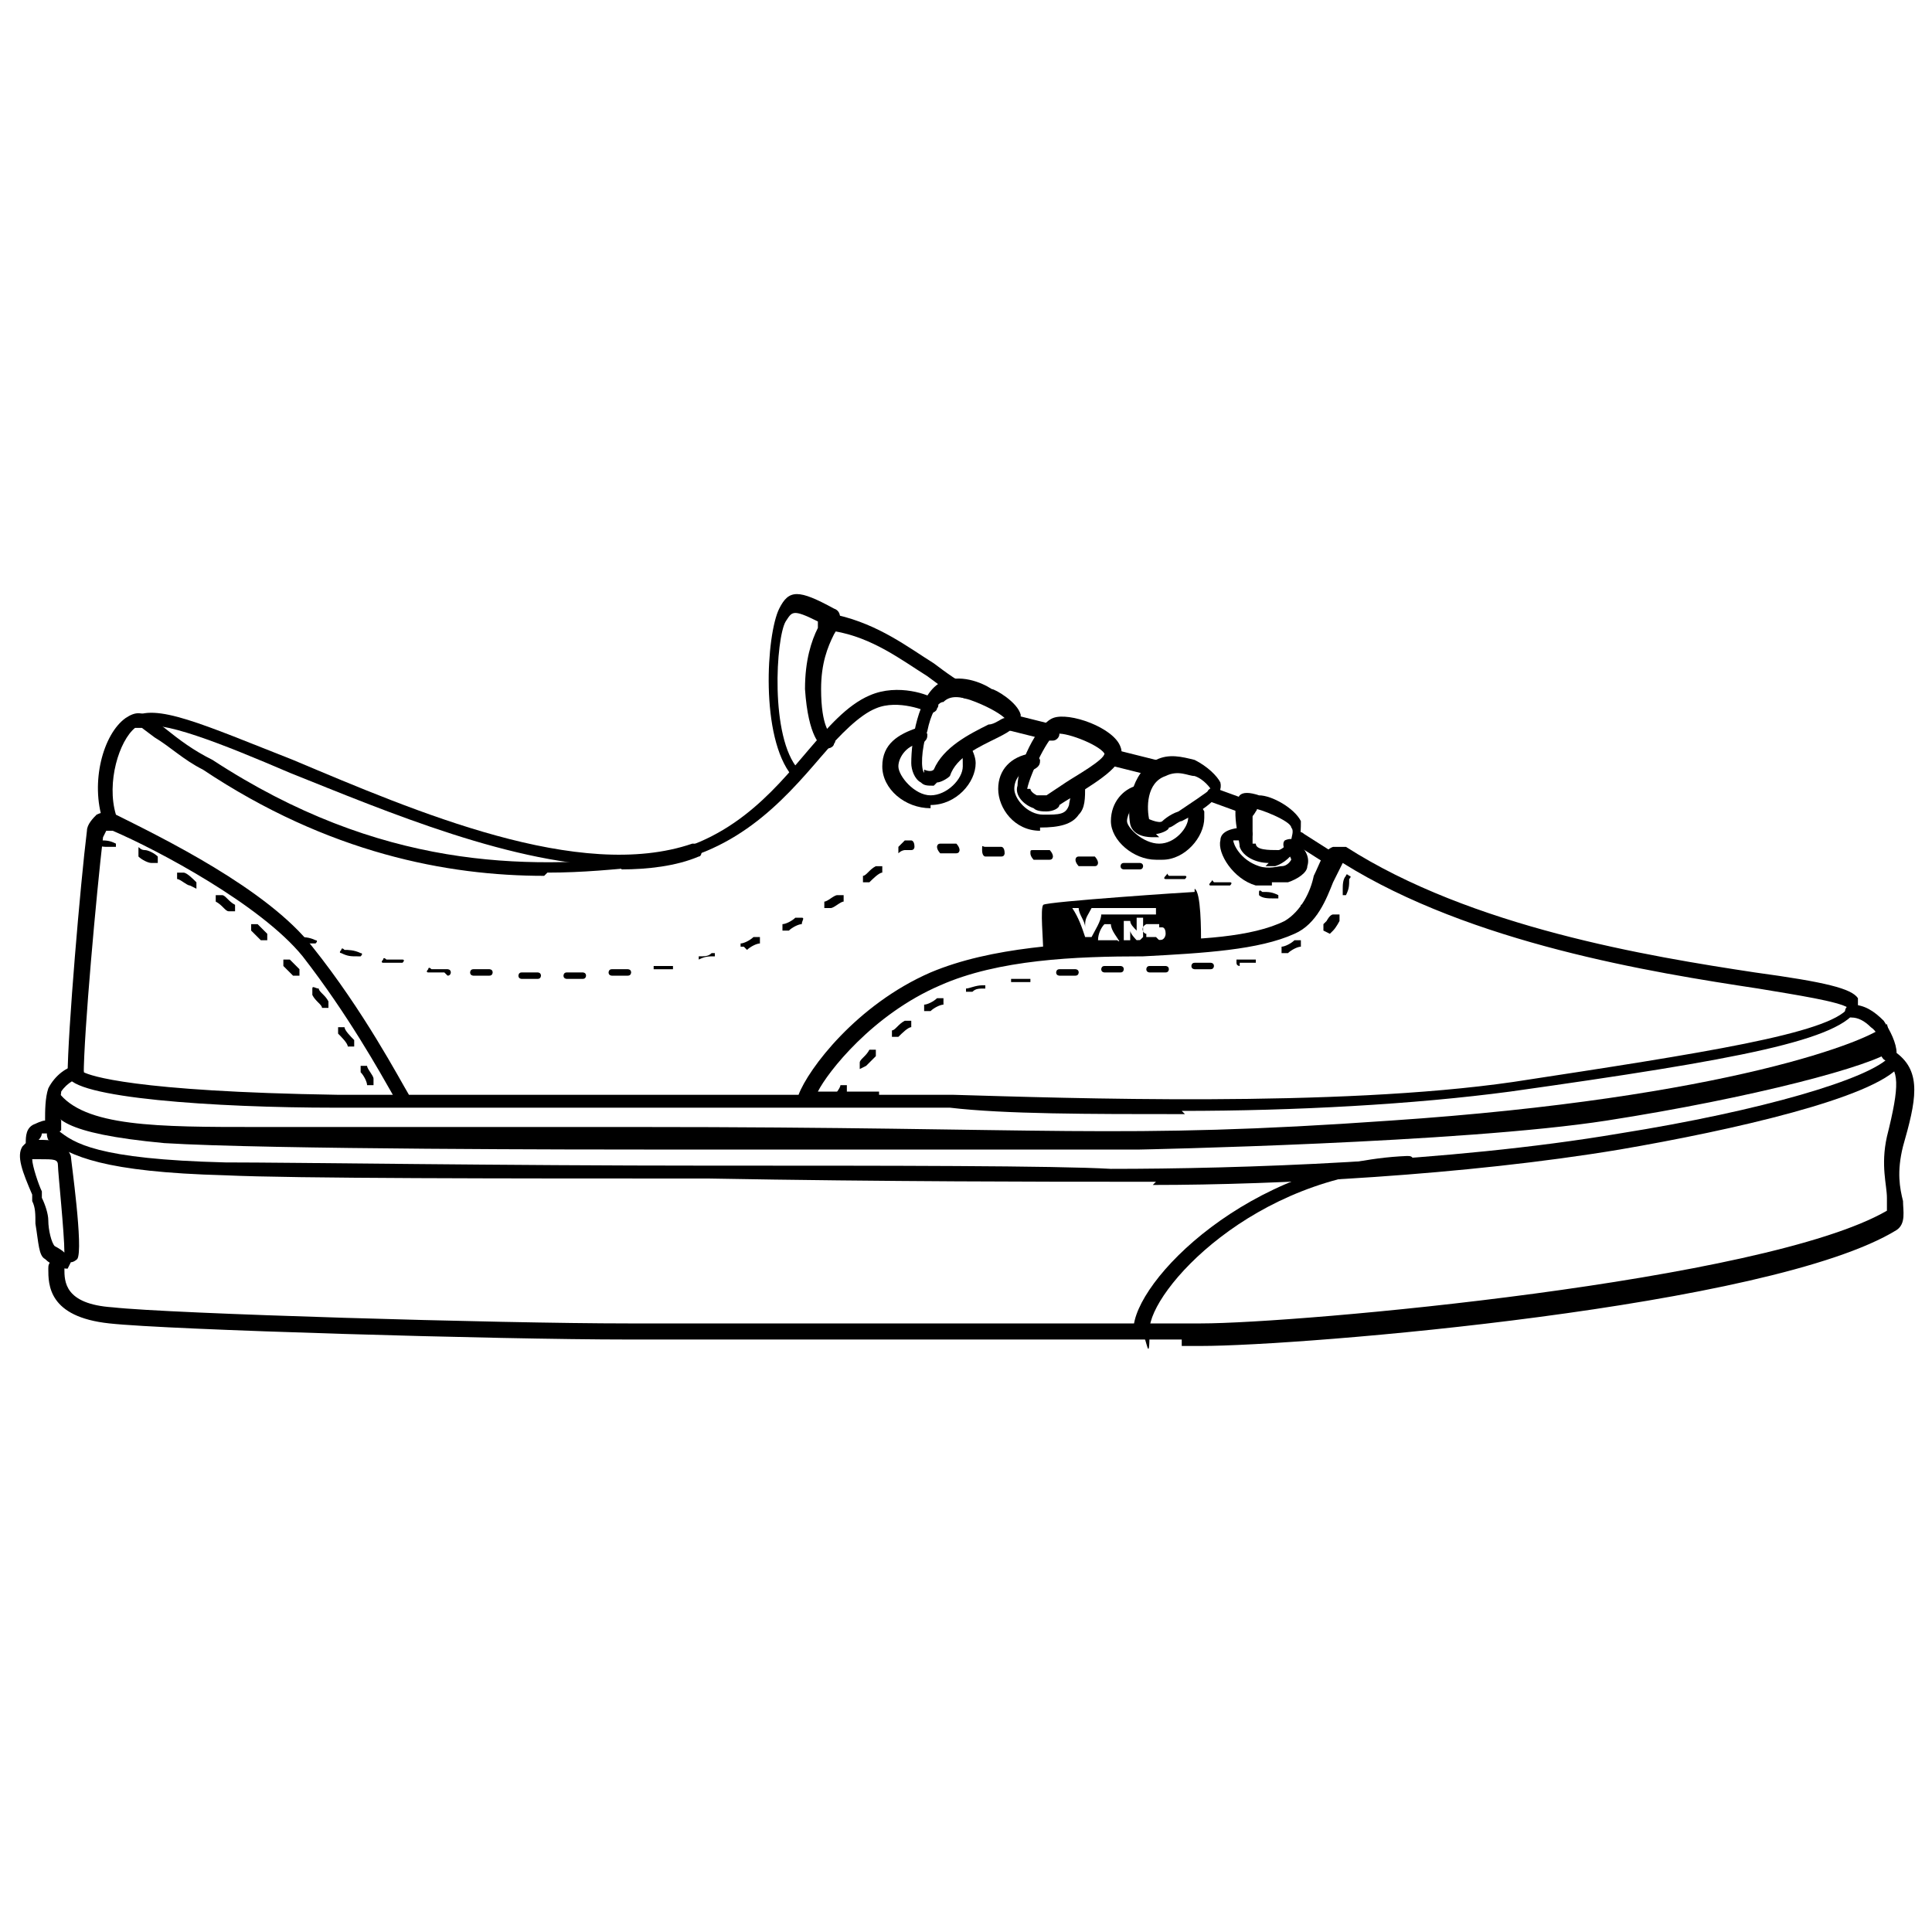<?xml version="1.0" encoding="UTF-8"?>
<svg xmlns="http://www.w3.org/2000/svg" version="1.1" viewBox="0 0 60 60">
  <!-- Generator: Adobe Illustrator 28.7.1, SVG Export Plug-In . SVG Version: 1.2.0 Build 142)  -->
  <g>
    <g id="Layer_1">
      <g>
        <path d="M16.9,27.2c-3,0-6.7-.7-10.6-3.3-.6-.3-1-.7-1.5-1l-.4-.3s0,0-.2,0c-.5.4-.9,1.7-.6,2.7,0,.1,0,.3-.1.3-.1,0-.3,0-.3-.1-.4-1.2,0-2.7.7-3.2.3-.2.5-.2.8,0l.4.3c.5.4.9.7,1.5,1,5.2,3.4,9.7,3.4,13.4,3,2.6-.3,4-2,5.1-3.3.6-.7,1.2-1.4,1.9-1.7.9-.4,1.9,0,2,.1.1,0,.2.2.1.3,0,.1-.2.2-.3.1,0,0-.9-.4-1.6-.1-.5.2-1.1.8-1.7,1.5-1.2,1.4-2.7,3.1-5.4,3.4-1,.1-2,.2-3.1.2Z"/>
        <path d="M36.8,34.6c-3,0-5.6,0-7.3-.2-.7,0-1.2,0-1.5,0-.7,0-2,0-3.8,0-3.4,0-8.5,0-13.8,0-3.7,0-8.2-.3-8.3-1,0-1.3.4-6,.6-7.6,0-.2.2-.4.3-.5.2-.1.4-.1.6,0,1.4.7,4.7,2.3,6.1,4.1,1.6,2,2.7,4.1,3,4.6,4.4,0,8.6,0,11.5,0,.2,0,.4,0,.6,0,.3-.8,1.8-2.8,4.1-3.8,1.9-.8,4.3-.9,6.5-1,1.8,0,3.5-.1,4.5-.6.5-.3.8-.9.9-1.4.2-.4.3-.8.6-.9.1,0,.3,0,.4,0,3.9,2.5,9.4,3.4,12.7,3.9,2.2.3,3,.5,3.2.8,0,.1,0,.2,0,.3-.5,1-3.7,1.6-10.8,2.6-3,.4-6.7.6-10.2.6ZM27.3,34c.3,0,.6,0,.8,0,.3,0,.8,0,1.5,0,3.5.1,11.9.4,17.4-.4,5.9-.9,9.8-1.5,10.4-2.3-.3-.2-1.6-.4-2.8-.6-3.3-.5-8.9-1.4-12.9-3.9,0,0,0,0,0,0,0,0,0,0,0,0,0,0-.2.4-.3.6-.2.5-.5,1.3-1.2,1.6-1.1.5-2.8.6-4.7.7-2.1,0-4.5.1-6.3.9-2.1.9-3.5,2.7-3.8,3.3.8,0,1.4,0,1.9,0ZM2.6,33.3c.2.1,1.5.6,7.9.7.6,0,1.2,0,1.7,0-.4-.7-1.4-2.5-2.8-4.3-1.3-1.6-4.5-3.3-5.9-3.9,0,0-.1,0-.2,0,0,0,0,0-.1.2-.2,1.7-.6,6.1-.6,7.4Z"/>
        <path d="M24.8,24.1c0,0-.1,0-.2,0-1-1.2-.8-4.4-.4-5.2.3-.6.6-.6,1.7,0,.3.1.2.5,0,.8-.2.4-.4.9-.4,1.7,0,1.2.3,1.4.3,1.4.1,0,.2.2.1.3,0,.1-.2.2-.3.1-.1,0-.5-.3-.6-1.8,0-.9.2-1.5.4-1.9,0,0,0-.2,0-.2-.8-.4-.8-.3-1,0-.3.5-.5,3.6.4,4.6,0,0,0,.2,0,.3,0,0,0,0-.1,0Z"/>
        <path d="M2.1,39.4c-.2,0-.5-.1-.7-.3-.2-.1-.2-.5-.3-1.1,0-.3,0-.5-.1-.7v-.2c-.3-.7-.5-1.2-.3-1.5,0,0,0,0,.1-.1,0-.2,0-.5.3-.6,0,0,.2-.1.3-.1,0-.3,0-.7.1-1,.2-.4.6-.7.9-.7.1,0,.2.1.2.2,0,.1,0,.2-.2.2h0c0,0-.3.1-.5.4,0,.2-.2.5,0,.9,0,0,0,.2,0,.3,0,0-.1.1-.2.1-.1,0-.3,0-.4,0,0,0,0,.1-.1.2.4,0,.8,0,1,.5,0,.1.4,2.9.2,3.2,0,0-.1.1-.2.1,0,0,0,0,0,0ZM1,36c0,.2.2.8.3,1v.2c.1.2.2.5.2.7,0,.3.1.7.2.8,0,0,.2.1.3.2,0-.6-.2-2.5-.2-2.7,0-.2-.1-.2-.6-.2h-.2Z"/>
        <path d="M36.7,41.6c-1.7,0-4.6,0-7.6,0-3.7,0-7.6,0-9.6,0-4,0-14.3-.3-16.1-.5-1.9-.2-1.9-1.2-1.9-1.7,0,0,0,0,0,0,0-.1,0-.2.2-.3.1,0,.2,0,.3.2,0,0,0,0,0,.1,0,.4,0,1.1,1.5,1.2,1.8.2,12,.5,16,.5,2.1,0,5.9,0,9.6,0,3.5,0,6.7,0,8.2,0,3,0,17.5-1.3,21.3-3.5,0,0,0,0,0-.4,0-.4-.2-1,0-1.9.4-1.6.4-2.1-.1-2.4,0,0-.1-.1-.1-.2,0-.2,0-.6-.3-.8-.2-.2-.4-.3-.6-.3-.1,0-.2-.1-.2-.2,0-.1.1-.2.2-.2.4,0,.7.2,1,.5.2.3.4.7.4,1,.8.6.6,1.5.2,2.9-.2.8-.1,1.3,0,1.7,0,.3.1.7-.2.9-3.9,2.4-18.5,3.6-21.6,3.6-.2,0-.4,0-.6,0Z"/>
        <path d="M35.9,36.7c-.5,0-1,0-1.4,0-1.7,0-7,0-12.5-.1-6.3,0-12.9,0-15-.1-3.8-.1-4.8-.6-5.5-1.1,0,0-.1-.2,0-.3,0,0,.2-.1.3,0,.5.4,1.2.9,5.2,1,2.1,0,8.6.1,15,.1,5.6,0,10.8,0,12.5.1,3.9,0,10.5-.2,15.8-1.1,4.4-.7,7.8-1.7,8.4-2.4,0,0,.2-.1.3,0,0,0,.1.2,0,.3-.8,1-5.2,2-8.7,2.6-4.8.8-10.6,1.1-14.5,1.1Z"/>
        <path d="M35.4,41.5c-.1,0-.2-.1-.2-.2,0-1.5,3.6-5.2,8.5-5.4.1,0,.2,0,.2.2,0,.1,0,.2-.2.2-4.8.2-8,3.8-8,5s-.1.2-.2.2Z"/>
        <path d="M19.3,26.9c-3.3,0-7.3-1.7-10.3-2.9-2.1-.9-4.1-1.7-4.6-1.4-.1,0-.2,0-.3,0s0-.2,0-.3c.7-.5,2.2.2,5,1.3,3.8,1.6,8.9,3.8,12.4,2.6.1,0,.3,0,.3.1,0,.1,0,.3-.1.3-.7.3-1.6.4-2.4.4Z"/>
        <path d="M29,24.4c-.2,0-.3,0-.4-.1-.2-.1-.3-.4-.3-.6,0-.7.2-2.1.9-2.5.6-.3,1.3,0,1.6.2.1,0,.8.4.9.8,0,.3-.3.5-.7.7-.6.3-1.3.6-1.5,1.2,0,0,0,0,0,0-.1.1-.3.2-.4.2ZM28.7,23.9s.2.1.3,0c.3-.7,1.1-1.1,1.7-1.4.2,0,.4-.2.5-.2-.1-.1-.4-.3-.9-.5s-.8-.2-1,0c-.2,0-.4.4-.5.9-.2.6-.2,1.2-.1,1.3,0,0,0,0,0,0h0ZM28.7,23.9s0,0,0,0c0,0,0,0,0,0Z"/>
        <path d="M32.5,25.2c-.1,0-.3,0-.4-.1-.3-.1-.6-.4-.5-.7,0-.6.6-1.9,1.1-2.1.5-.2,1.9.3,2.1.9.2.5-.6,1-1.4,1.5-.2.1-.5.3-.5.3,0,.1-.2.2-.4.2ZM32,24.5s0,.1.2.2c.2,0,.3,0,.3,0,0,0,.3-.2.6-.4.3-.2,1.2-.7,1.2-.9-.2-.3-1.3-.7-1.5-.6-.2,0-.8,1.2-.9,1.7ZM32,24.5h0s0,0,0,0ZM31.8,24.5h0,0Z"/>
        <path d="M36,26c0,0-.1,0-.2,0-.1,0-.6,0-.7-.4h0c-.1-.5,0-1.6.8-2,.4-.2.8-.1,1.2,0,.4.2.7.5.8.7.1.4-.4.8-1.2,1.2-.1,0-.3.2-.4.2,0,.1-.3.2-.4.2ZM36,25.6h0ZM35.6,25.4c0,0,.4.2.5.1,0,0,.2-.2.5-.3.3-.2.9-.6,1-.7,0,0-.2-.3-.5-.4-.2,0-.5-.2-.9,0-.6.2-.6,1-.5,1.4Z"/>
        <path d="M39.4,26.8c-.4,0-.8-.2-.9-.5h0c0-.2-.3-1.2,0-1.6.1-.1.3-.1.6,0,.4,0,1.1.4,1.3.8,0,.2,0,.5-.1.8-.2.3-.4.5-.7.6-.1,0-.2,0-.3,0ZM39,26.2c0,.2.4.2.7.2.1,0,.3-.2.4-.3,0-.1.1-.3,0-.4,0-.2-1-.6-1.2-.6,0,.1,0,.5,0,1.1Z"/>
        <path d="M30,21.7s0,0,0,0c-.4-.1-.8-.4-1.2-.7-.8-.5-1.7-1.2-2.9-1.4-.1,0-.2-.2-.2-.3,0-.1.2-.2.3-.2,1.3.3,2.2,1,3,1.5.4.3.8.6,1.1.7.1,0,.2.2.1.3,0,0-.1.1-.2.1Z"/>
        <path d="M32.6,23s0,0,0,0l-1.2-.3c-.1,0-.2-.2-.2-.3,0-.1.2-.2.3-.2l1.2.3c.1,0,.2.2.2.3,0,.1-.1.2-.2.2Z"/>
        <path d="M35.8,24.1s0,0,0,0l-1.2-.3c-.1,0-.2-.2-.2-.3,0-.1.2-.2.3-.2l1.2.3c.1,0,.2.2.2.3,0,.1-.1.2-.2.2Z"/>
        <path d="M38.7,25.3s0,0,0,0l-1.1-.4c-.1,0-.2-.2-.1-.3,0-.1.2-.2.3-.1l1.1.4c.1,0,.2.2.1.3,0,0-.1.2-.2.2Z"/>
        <path d="M41.4,26.9s0,0-.1,0l-1.1-.7c-.1,0-.1-.2,0-.3,0-.1.2-.1.3,0l1.1.7c.1,0,.1.2,0,.3,0,0-.1.1-.2.1Z"/>
        <path d="M28.9,25.1c-.8,0-1.5-.6-1.5-1.3s.5-1,1.1-1.2c.1,0,.2,0,.3.2,0,.1,0,.2-.2.3-.4,0-.7.4-.7.7s.5.9,1,.9,1-.5,1-.9,0-.2-.1-.4c0-.1,0-.2,0-.3s.2,0,.3,0c.1.2.2.4.2.6,0,.6-.6,1.3-1.4,1.3Z"/>
        <path d="M32.3,25.8c-.8,0-1.3-.7-1.3-1.3s.4-1,1-1.1c.1,0,.2,0,.3.2,0,.1,0,.2-.2.3-.4,0-.6.3-.6.6s.4.8.9.8.7,0,.8-.3c0-.1.1-.3,0-.5,0-.1,0-.2.2-.3.1,0,.2,0,.3.2,0,.4,0,.7-.2.9-.2.3-.6.4-1.2.4Z"/>
        <path d="M35.9,26.7c-.7,0-1.4-.6-1.4-1.2s.4-1,.8-1.1c.1,0,.3,0,.3.1,0,.1,0,.3-.1.3-.3.1-.5.5-.5.7s.5.7,1,.7.9-.5.9-.8,0,0,0-.1c0-.1,0-.2.2-.3.1,0,.2,0,.3.2,0,0,0,.2,0,.2,0,.6-.6,1.3-1.3,1.3Z"/>
        <path d="M39.5,27.5c-.2,0-.4,0-.5,0-.7-.2-1.2-1-1.1-1.4,0-.3.4-.4.8-.4.1,0,.2.1.2.2,0,.1-.1.2-.2.2-.3,0-.4,0-.4,0,0,.1.2.6.8.8.3.1.6,0,.7,0,.2,0,.3-.2.3-.2,0,0,0-.1-.2-.3,0,0-.1-.2,0-.3,0,0,.2-.1.3,0,.3.2.5.5.4.8,0,.2-.3.4-.6.5-.2,0-.3,0-.5,0Z"/>
        <g>
          <g>
            <path d="M16.7,30.4h0c-.2,0-.3,0-.5,0,0,0-.1,0-.1-.1,0,0,0-.1.1-.1.2,0,.3,0,.5,0,0,0,.1,0,.1.1,0,0,0,.1-.1.1ZM17.6,30.4c0,0-.1,0-.1-.1,0,0,0-.1.1-.1.2,0,.3,0,.5,0,0,0,.1,0,.1.1,0,0,0,.1-.1.1-.2,0-.3,0-.5,0h0ZM15.2,30.3s0,0,0,0c-.2,0-.3,0-.5,0,0,0-.1,0-.1-.1,0,0,0-.1.1-.1.2,0,.3,0,.5,0,0,0,.1,0,.1.1,0,0,0,.1-.1.1ZM19,30.3c0,0-.1,0-.1-.1,0,0,0-.1.1-.1.2,0,.3,0,.5,0,0,0,.1,0,.1.1,0,0,0,.1-.1.1-.2,0-.3,0-.5,0,0,0,0,0,0,0ZM13.8,30.2s0,0,0,0c-.2,0-.3,0-.5,0,0,0-.1,0,0-.1,0,0,0-.1.1,0,.2,0,.3,0,.5,0,0,0,.1,0,.1.1,0,0,0,.1-.1.1ZM20.4,30.1c0,0-.1,0-.1,0,0,0,0-.1,0-.1.2,0,.3,0,.5,0,0,0,.1,0,.1,0,0,0,0,.1,0,.1-.2,0-.3,0-.5,0,0,0,0,0,0,0ZM12.4,29.9s0,0,0,0c-.2,0-.3,0-.5,0,0,0-.1,0,0-.1,0,0,0-.1.1,0,.2,0,.3,0,.5,0,0,0,.1,0,0,.1,0,0,0,0-.1,0ZM21.8,29.8c0,0,0,0-.1,0,0,0,0-.1,0-.1.2,0,.3,0,.4-.1,0,0,.1,0,.1,0,0,0,0,.1,0,.1-.2,0-.3,0-.5.1,0,0,0,0,0,0ZM11.1,29.7s0,0,0,0c-.2,0-.3,0-.5-.1,0,0-.1,0,0-.1,0,0,0-.1.1,0,.1,0,.3,0,.5.1,0,0,.1,0,0,.1,0,0,0,0-.1,0ZM23.1,29.4s0,0-.1,0c0,0,0-.1,0-.1.1,0,.3-.1.4-.2,0,0,.1,0,.2,0,0,0,0,.1,0,.2-.1,0-.3.1-.4.2,0,0,0,0,0,0ZM9.7,29.3s0,0,0,0c-.2,0-.3,0-.5-.1,0,0,0,0,0-.1s0,0,.1,0c.1,0,.3,0,.5.1,0,0,.1,0,0,.1,0,0,0,0-.1,0ZM24.4,28.9s0,0-.1,0c0,0,0-.1,0-.2.1,0,.3-.1.4-.2,0,0,.1,0,.2,0s0,.1,0,.2c-.1,0-.3.1-.4.2,0,0,0,0,0,0ZM40.7,28.4s0,0,0,0c0,0-.2,0-.3-.1,0,0,0,0,0-.2,0,0,0,0,.2,0,.1,0,.2,0,.3.1,0,0,0,.1,0,.2,0,0,0,0-.1,0ZM25.7,28.2s0,0-.1,0c0,0,0-.1,0-.2.1,0,.3-.2.4-.2,0,0,.1,0,.2,0,0,0,0,.1,0,.2-.1,0-.3.2-.4.2,0,0,0,0,0,0ZM39.5,27.9s0,0,0,0c-.1,0-.3,0-.4-.1,0,0,0,0,0-.1,0,0,0-.1.1,0,.2,0,.3,0,.5.1,0,0,0,0,0,.1,0,0,0,0-.1,0ZM38.1,27.5s0,0,0,0c-.1,0-.3,0-.5,0,0,0-.1,0,0-.1s0-.1.1,0c.2,0,.3,0,.5,0,0,0,.1,0,0,.1,0,0,0,0-.1,0ZM26.8,27.4s0,0,0,0c0,0,0-.1,0-.2.1,0,.2-.2.4-.3,0,0,.1,0,.2,0,0,0,0,.1,0,.2-.1,0-.3.2-.4.3,0,0,0,0,0,0ZM36.7,27.3s0,0,0,0c-.2,0-.3,0-.5,0,0,0-.1,0,0-.1s0-.1.1,0c.2,0,.3,0,.5,0,0,0,.1,0,0,.1,0,0,0,0-.1,0ZM35.4,27s0,0,0,0c-.2,0-.3,0-.5,0,0,0-.1,0-.1-.1,0,0,0-.1.1-.1.2,0,.3,0,.5,0,0,0,.1,0,.1.1,0,0,0,.1-.1.1ZM34,26.9s0,0,0,0h-.5c0,0-.1-.1-.1-.2,0,0,0-.1.1-.1h.5c0,0,.1.1.1.2,0,0,0,.1-.1.1ZM32.6,26.7s0,0,0,0h-.5c0,0-.1-.1-.1-.2s0-.1.1-.1h.5c0,0,.1.1.1.2,0,0,0,.1-.1.1ZM31.1,26.6s0,0,0,0h-.5c0,0-.1,0-.1-.2s0-.1.1-.1h.5c0,0,.1,0,.1.2,0,0,0,.1-.1.1ZM27.9,26.5s0,0,0,0c0,0,0-.1,0-.2,0,0,.1-.1.2-.2,0,0,0,0,0,0h.2c0,0,.1,0,.1.2,0,0,0,.1-.1.1h-.2c0,0-.1,0-.2.1,0,0,0,0,0,0ZM29.7,26.5s0,0,0,0h-.5c0,0-.1-.1-.1-.2,0,0,0-.1.1-.1h.5c0,0,.1.1.1.2,0,0,0,.1-.1.1Z"/>
            <path d="M25.9,34.3s0,0,0,0c0,0,0-.1,0-.2,0-.1.2-.3.2-.4,0,0,.1,0,.2,0,0,0,0,.1,0,.2,0,.1-.2.3-.2.4,0,0,0,0-.1,0ZM26.7,33.2s0,0,0,0c0,0,0-.1,0-.2,0-.1.2-.2.3-.4,0,0,.1,0,.2,0,0,0,0,.1,0,.2-.1.1-.2.2-.3.3,0,0,0,0,0,0ZM27.7,32.2s0,0,0,0c0,0,0-.1,0-.2.1,0,.2-.2.4-.3,0,0,.1,0,.2,0,0,0,0,.1,0,.2-.1,0-.3.2-.4.3,0,0,0,0,0,0ZM28.8,31.4s0,0-.1,0c0,0,0-.1,0-.2.1,0,.3-.1.4-.2,0,0,.1,0,.2,0,0,0,0,.1,0,.2-.1,0-.3.1-.4.2,0,0,0,0,0,0ZM30.1,30.8s0,0-.1,0c0,0,0-.1,0-.1.1,0,.3-.1.5-.1,0,0,.1,0,.1,0,0,0,0,.1,0,.1-.2,0-.3,0-.4.1,0,0,0,0,0,0ZM31.5,30.5c0,0-.1,0-.1,0,0,0,0-.1,0-.1.2,0,.3,0,.5,0,0,0,.1,0,.1,0s0,.1,0,.1c-.2,0-.3,0-.5,0,0,0,0,0,0,0ZM32.9,30.3c0,0-.1,0-.1-.1,0,0,0-.1.1-.1h.5s0,0,0,0c0,0,.1,0,.1.1,0,0,0,.1-.1.1h-.5s0,0,0,0ZM34.3,30.2c0,0-.1,0-.1-.1,0,0,0-.1.1-.1h.5s0,0,0,0c0,0,.1,0,.1.1,0,0,0,.1-.1.1h-.5s0,0,0,0ZM35.7,30.2c0,0-.1,0-.1-.1,0,0,0-.1.1-.1.2,0,.3,0,.5,0,0,0,.1,0,.1.1,0,0,0,.1-.1.1-.2,0-.3,0-.5,0h0ZM37.1,30.1c0,0-.1,0-.1-.1,0,0,0-.1.1-.1.2,0,.3,0,.5,0,0,0,.1,0,.1.1,0,0,0,.1-.1.1-.2,0-.3,0-.5,0,0,0,0,0,0,0ZM38.5,30c0,0-.1,0-.1-.1,0,0,0-.1,0-.1.2,0,.3,0,.5,0,0,0,.1,0,.1,0,0,0,0,.1,0,.1-.1,0-.3,0-.5,0,0,0,0,0,0,0ZM39.9,29.6s0,0-.1,0c0,0,0-.1,0-.2.1,0,.3-.1.4-.2,0,0,.1,0,.2,0,0,0,0,.1,0,.2-.1,0-.3.1-.4.2,0,0,0,0,0,0ZM41.1,28.9s0,0,0,0c0,0,0-.1,0-.2,0,0,0,0,.1-.1,0,0,.1-.2.2-.2,0,0,.1,0,.2,0,0,0,0,.1,0,.2,0,0-.1.2-.2.3,0,0,0,0-.1.1,0,0,0,0,0,0ZM41.7,27.7s0,0,0,0c0,0,0,0,0-.1,0-.1,0-.3.1-.4,0,0,0-.1.1,0,0,0,.1,0,0,.1,0,.2,0,.3-.1.5,0,0,0,0-.1,0Z"/>
            <path d="M11.5,33.7s0,0-.1,0c0-.1-.1-.3-.2-.4,0,0,0-.1,0-.2,0,0,.1,0,.2,0,0,.1.2.3.2.4,0,0,0,.1,0,.2,0,0,0,0,0,0ZM10.8,32.5s0,0,0,0c0-.1-.2-.3-.3-.4,0,0,0-.1,0-.2,0,0,.1,0,.2,0,0,.1.2.3.3.4,0,0,0,.1,0,.2,0,0,0,0,0,0ZM10,31.3s0,0,0,0c0-.1-.2-.2-.3-.4,0,0,0-.1,0-.2s.1,0,.2,0c0,.1.2.2.3.4,0,0,0,.1,0,.2,0,0,0,0,0,0ZM9.1,30.3s0,0,0,0c-.1-.1-.2-.2-.3-.3,0,0,0-.1,0-.2,0,0,.1,0,.2,0,.1.1.2.2.3.3,0,0,0,.1,0,.2,0,0,0,0,0,0ZM8.1,29.2s0,0,0,0c-.1-.1-.2-.2-.3-.3,0,0,0-.1,0-.2,0,0,.1,0,.2,0,.1.1.2.2.3.3,0,0,0,.1,0,.2,0,0,0,0,0,0ZM7.1,28.3s0,0,0,0c-.1,0-.2-.2-.4-.3,0,0,0-.1,0-.2,0,0,.1,0,.2,0,.1,0,.2.2.4.3,0,0,0,.1,0,.2,0,0,0,0,0,0ZM5.9,27.5s0,0,0,0c-.1,0-.3-.2-.4-.2,0,0,0-.1,0-.2,0,0,.1,0,.2,0,.1,0,.3.2.4.3,0,0,0,.1,0,.2,0,0,0,0,0,0ZM4.7,26.8s0,0,0,0c-.1,0-.3-.1-.4-.2,0,0,0,0,0-.2s0,0,.2,0c.1,0,.3.1.4.2,0,0,0,0,0,.2,0,0,0,0-.1,0ZM3.4,26.3s0,0,0,0c-.2,0-.3,0-.4-.1,0,0-.1,0,0-.1,0,0,0-.1.1,0,.2,0,.3,0,.5.1,0,0,0,0,0,.1,0,0,0,0-.1,0Z"/>
          </g>
          <g>
            <g>
              <path d="M34.3,29s0,0,.1,0c0,0,0-.1,0-.2,0,0,0,.1,0,.2Z"/>
              <path d="M37.1,27.7c-.1,0-4.6.3-4.7.4s0,1.1,0,1.5l4.9-.3c0-.4,0-1.6-.2-1.7ZM34.7,29.2c0,0-.1,0-.2,0,0,0,0,0,0,0,0,0,0,0,0,0,0,0,0,0,0,0,0,0-.2,0-.2,0,0,0,0,0,0,0,0,0,0,0,0,0,0,0,0,0,0,0,0,0-.1,0-.2,0,0,0,0,0,0,0,0-.2.1-.4.2-.5,0,0,0,0,0,0,0,0,.1,0,.2,0,0,0,0,0,0,0,0,.2.2.4.3.6,0,0,0,0,0,0,0,0,0,0,0,0ZM35.4,29.2s0,0-.1,0c0,0,0,0,0,0,0,0-.2-.2-.2-.3,0,0,0,0,0,0,0,.1,0,.2,0,.3,0,0-.1,0-.2,0,0-.2,0-.4,0-.6,0,0,.1,0,.2,0,0,0,0,0,0,0,0,.1.1.2.2.3,0,0,0,0,0,0,0-.1,0-.2,0-.4,0,0,.1,0,.2,0,0,.2,0,.4,0,.6,0,0,0,0,0,0ZM35.9,29.1s0,0,0,0h-.1s0,0,0,0c0,0-.1,0-.2,0,0,0,0,0,0-.1,0,0,0,0,0,0,0,0,0,0,.1,0,0,0,0,0,0,0,0,0,0,0,0,0,0,0,0,0,.1,0,0,0,0,0,0,0,0,0,0,0,0,0,0,0,0,0,0,0,0,0-.1,0-.2,0-.1,0-.2-.2,0-.3,0,0,.1,0,.2,0,0,0,.1,0,.2,0,0,0,0,0,0,.1,0,0,0,0,0,0,0,0,0,0,0,0,0,0,0,0-.1,0,0,0,0,0,0,0,0,0,0,0,0,0,0,0,0,0,0,0,0,0,0,0,0,0,0,0,0,0,0,0,0,0,0,0,0,0,0,0,.1,0,.2,0,0,0,.1,0,.1.2,0,0,0,.2-.2.2ZM36,28.4s0,0,0,0c-.6,0-1.2,0-1.8,0,0,0,0,0,0,0,0,.2-.2.5-.3.7,0,0,0,0,0,0,0,0-.1,0-.2,0,0,0,0,0,0,0-.1-.3-.2-.6-.4-.9,0,0,0,0,0,0,0,0,.1,0,.2,0,0,.2.2.4.2.6,0,0,0,0,0-.1,0-.2.1-.3.2-.5,0,0,0,0,0,0,.7,0,1.3,0,2,0,0,0,0,0,0,0,0,0,0,.1,0,.2Z"/>
            </g>
            <path d="M1.6,34.2c0,.5.3,1,3.5,1.3,3.2.2,13.5.2,14.9.2s15.4,0,15.4,0c0,0,10-.2,14.5-.9s8.3-1.7,8.9-2.2l-.2-.8c-.4.5-5,2.3-15.4,3-8.5.6-10.5.2-23.4.2s-8.7,0-11.8,0-5.4,0-6.2-1.1l-.2.3Z"/>
          </g>
        </g>
      </g>
    </g>
  </g>
</svg>